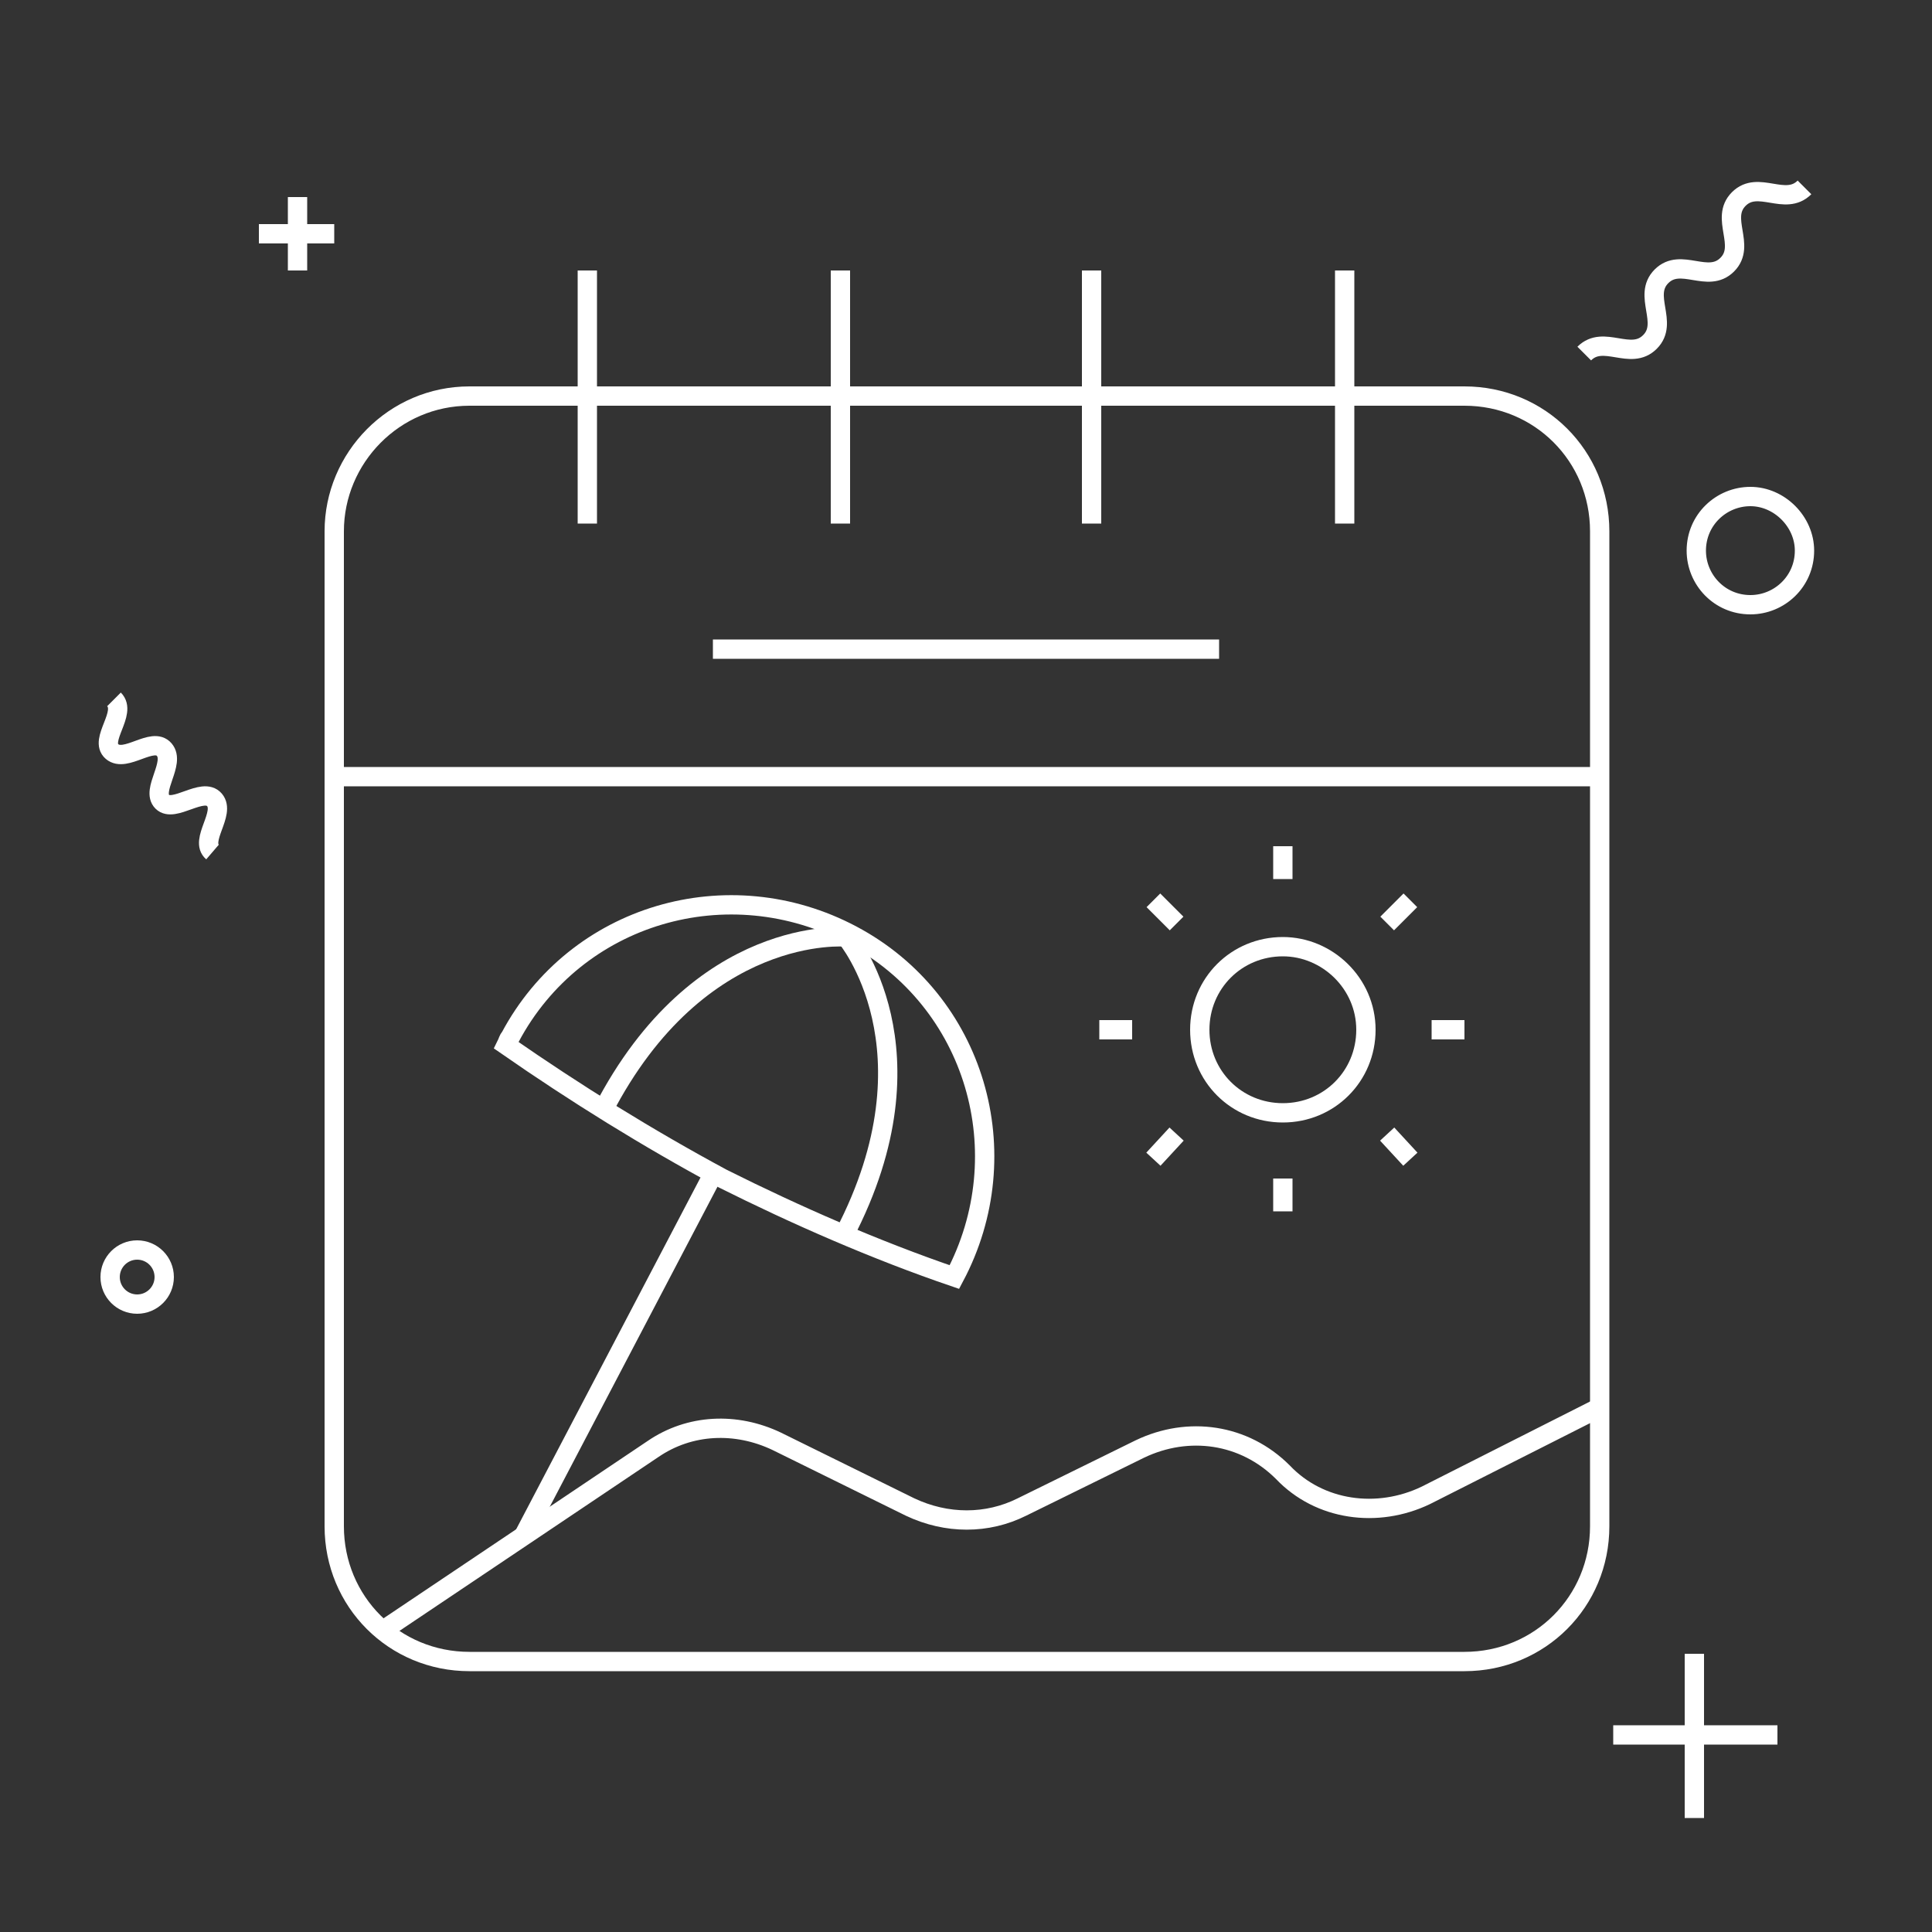 <?xml version="1.0" encoding="utf-8"?>
<!-- Generator: Adobe Illustrator 26.0.1, SVG Export Plug-In . SVG Version: 6.00 Build 0)  -->
<svg version="1.1" id="Layer_1" xmlns="http://www.w3.org/2000/svg" xmlns:xlink="http://www.w3.org/1999/xlink" x="0px" y="0px"
	 viewBox="0 0 100 100" style="enable-background:new 0 0 100 100;" xml:space="preserve">
<rect x="0" y="0" width="100" height="100" fill="#333333" stroke="none"/>
<style type="text/css">
	.st0{fill:none;stroke:#FFFFFF;stroke-miterlimit:10;}
	.st1{fill:none;}
</style>
<g id="ico_benefit6" transform="translate(-0.5 -0.5)">
	<line id="Line_362" class="st0" x1="15.9" y1="10.7" x2="15.9" y2="14.5"/>
	<line id="Line_363" class="st0" x1="13.9" y1="12.6" x2="17.8" y2="12.6"/>
	<line id="Line_364" class="st0" x1="88.2" y1="86.1" x2="88.2" y2="94.6"/>
	<line id="Line_365" class="st0" x1="84" y1="90.3" x2="92.5" y2="90.3"/>
	<g id="ico_benefit6-2">
		<circle id="Ellipse_34" class="st0" cx="7.6" cy="66.6" r="1.4"/>
		<path id="Path_1552" class="st0" d="M93.9,29c0,1.6-1.3,2.8-2.8,2.8c-1.6,0-2.8-1.3-2.8-2.8c0-1.6,1.3-2.8,2.8-2.8
			C92.6,26.2,93.9,27.5,93.9,29C93.9,29,93.9,29,93.9,29z"/>
		<path id="Path_1553" class="st0" d="M6.4,36.7c0.7,0.7-0.8,2.1-0.1,2.7s2.1-0.8,2.7-0.1S8.3,41.4,8.9,42s2.1-0.8,2.7-0.1
			s-0.8,2.1-0.1,2.7"/>
		<path id="Rectangle_490" class="st0" d="M24.8,21h51.5c3.9,0,7,3.1,7,7v51.5c0,3.9-3.1,7-7,7H24.8c-3.9,0-7-3.1-7-7V28
			C17.8,24.2,20.9,21,24.8,21z"/>
		<line id="Line_366" class="st0" x1="17.8" y1="40.7" x2="83.2" y2="40.7"/>
		<line id="Line_367" class="st0" x1="30.9" y1="14.5" x2="30.9" y2="27.6"/>
		<line id="Line_368" class="st0" x1="70.1" y1="14.5" x2="70.1" y2="27.6"/>
		<line id="Line_369" class="st0" x1="57" y1="14.5" x2="57" y2="27.6"/>
		<line id="Line_370" class="st0" x1="44" y1="14.5" x2="44" y2="27.6"/>
		<line id="Line_371" class="st0" x1="37.4" y1="34.1" x2="63.6" y2="34.1"/>
		<path id="Path_1554" class="st0" d="M83.2,73.4l-8.9,4.5c-2.5,1.2-5.5,0.8-7.4-1.2c-2-2-4.9-2.4-7.4-1.2l-6.1,3
			c-1.8,0.9-3.9,0.9-5.8,0l-6.9-3.4c-2.1-1-4.5-0.9-6.4,0.4L27.6,80l-7.3,4.9"/>
		<line id="Line_372" class="st0" x1="27.6" y1="80" x2="37.4" y2="61.3"/>
		<path id="Path_1555" class="st0" d="M49.9,66.6c3.4-6.4,1.1-14.3-5.3-17.7c-6.4-3.4-14.3-1.1-17.7,5.3c-0.1,0.1-0.1,0.2-0.2,0.4
			c3.6,2.5,7.3,4.8,11.2,6.9C41.7,63.4,45.8,65.2,49.9,66.6z"/>
		<path id="Path_1556" class="st0" d="M44.3,49c0,0-7.6-0.7-12.6,9"/>
		<path id="Path_1557" class="st0" d="M44.3,49c0,0,4.9,5.8-0.1,15.4"/>
		<path id="Path_1558" class="st0" d="M71.2,53.8c0,2.4-1.9,4.3-4.3,4.3s-4.3-1.9-4.3-4.3s1.9-4.3,4.3-4.3l0,0
			C69.2,49.5,71.2,51.4,71.2,53.8z"/>
		<line id="Line_373" class="st0" x1="66.9" y1="44.3" x2="66.9" y2="46"/>
		<line id="Line_374" class="st0" x1="66.9" y1="61.5" x2="66.9" y2="63.2"/>
		<line id="Line_375" class="st0" x1="60.2" y1="47.1" x2="61.4" y2="48.3"/>
		<line id="Line_376" class="st0" x1="72.3" y1="59.2" x2="73.5" y2="60.5"/>
		<line id="Line_377" class="st0" x1="57.4" y1="53.8" x2="59.1" y2="53.8"/>
		<line id="Line_378" class="st0" x1="74.6" y1="53.8" x2="76.3" y2="53.8"/>
		<line id="Line_379" class="st0" x1="60.2" y1="60.5" x2="61.4" y2="59.2"/>
		<line id="Line_380" class="st0" x1="72.3" y1="48.3" x2="73.5" y2="47.1"/>
		<rect id="Rectangle_491" x="0.5" y="0.5" class="st1" width="100" height="100"/>
		<path id="Path_1559" class="st0" d="M93.9,10.2c-1,1-2.4-0.4-3.4,0.6s0.4,2.4-0.6,3.4s-2.4-0.4-3.4,0.6s0.4,2.4-0.6,3.4
			s-2.4-0.4-3.4,0.6"/>
	</g>
</g>
</svg>
